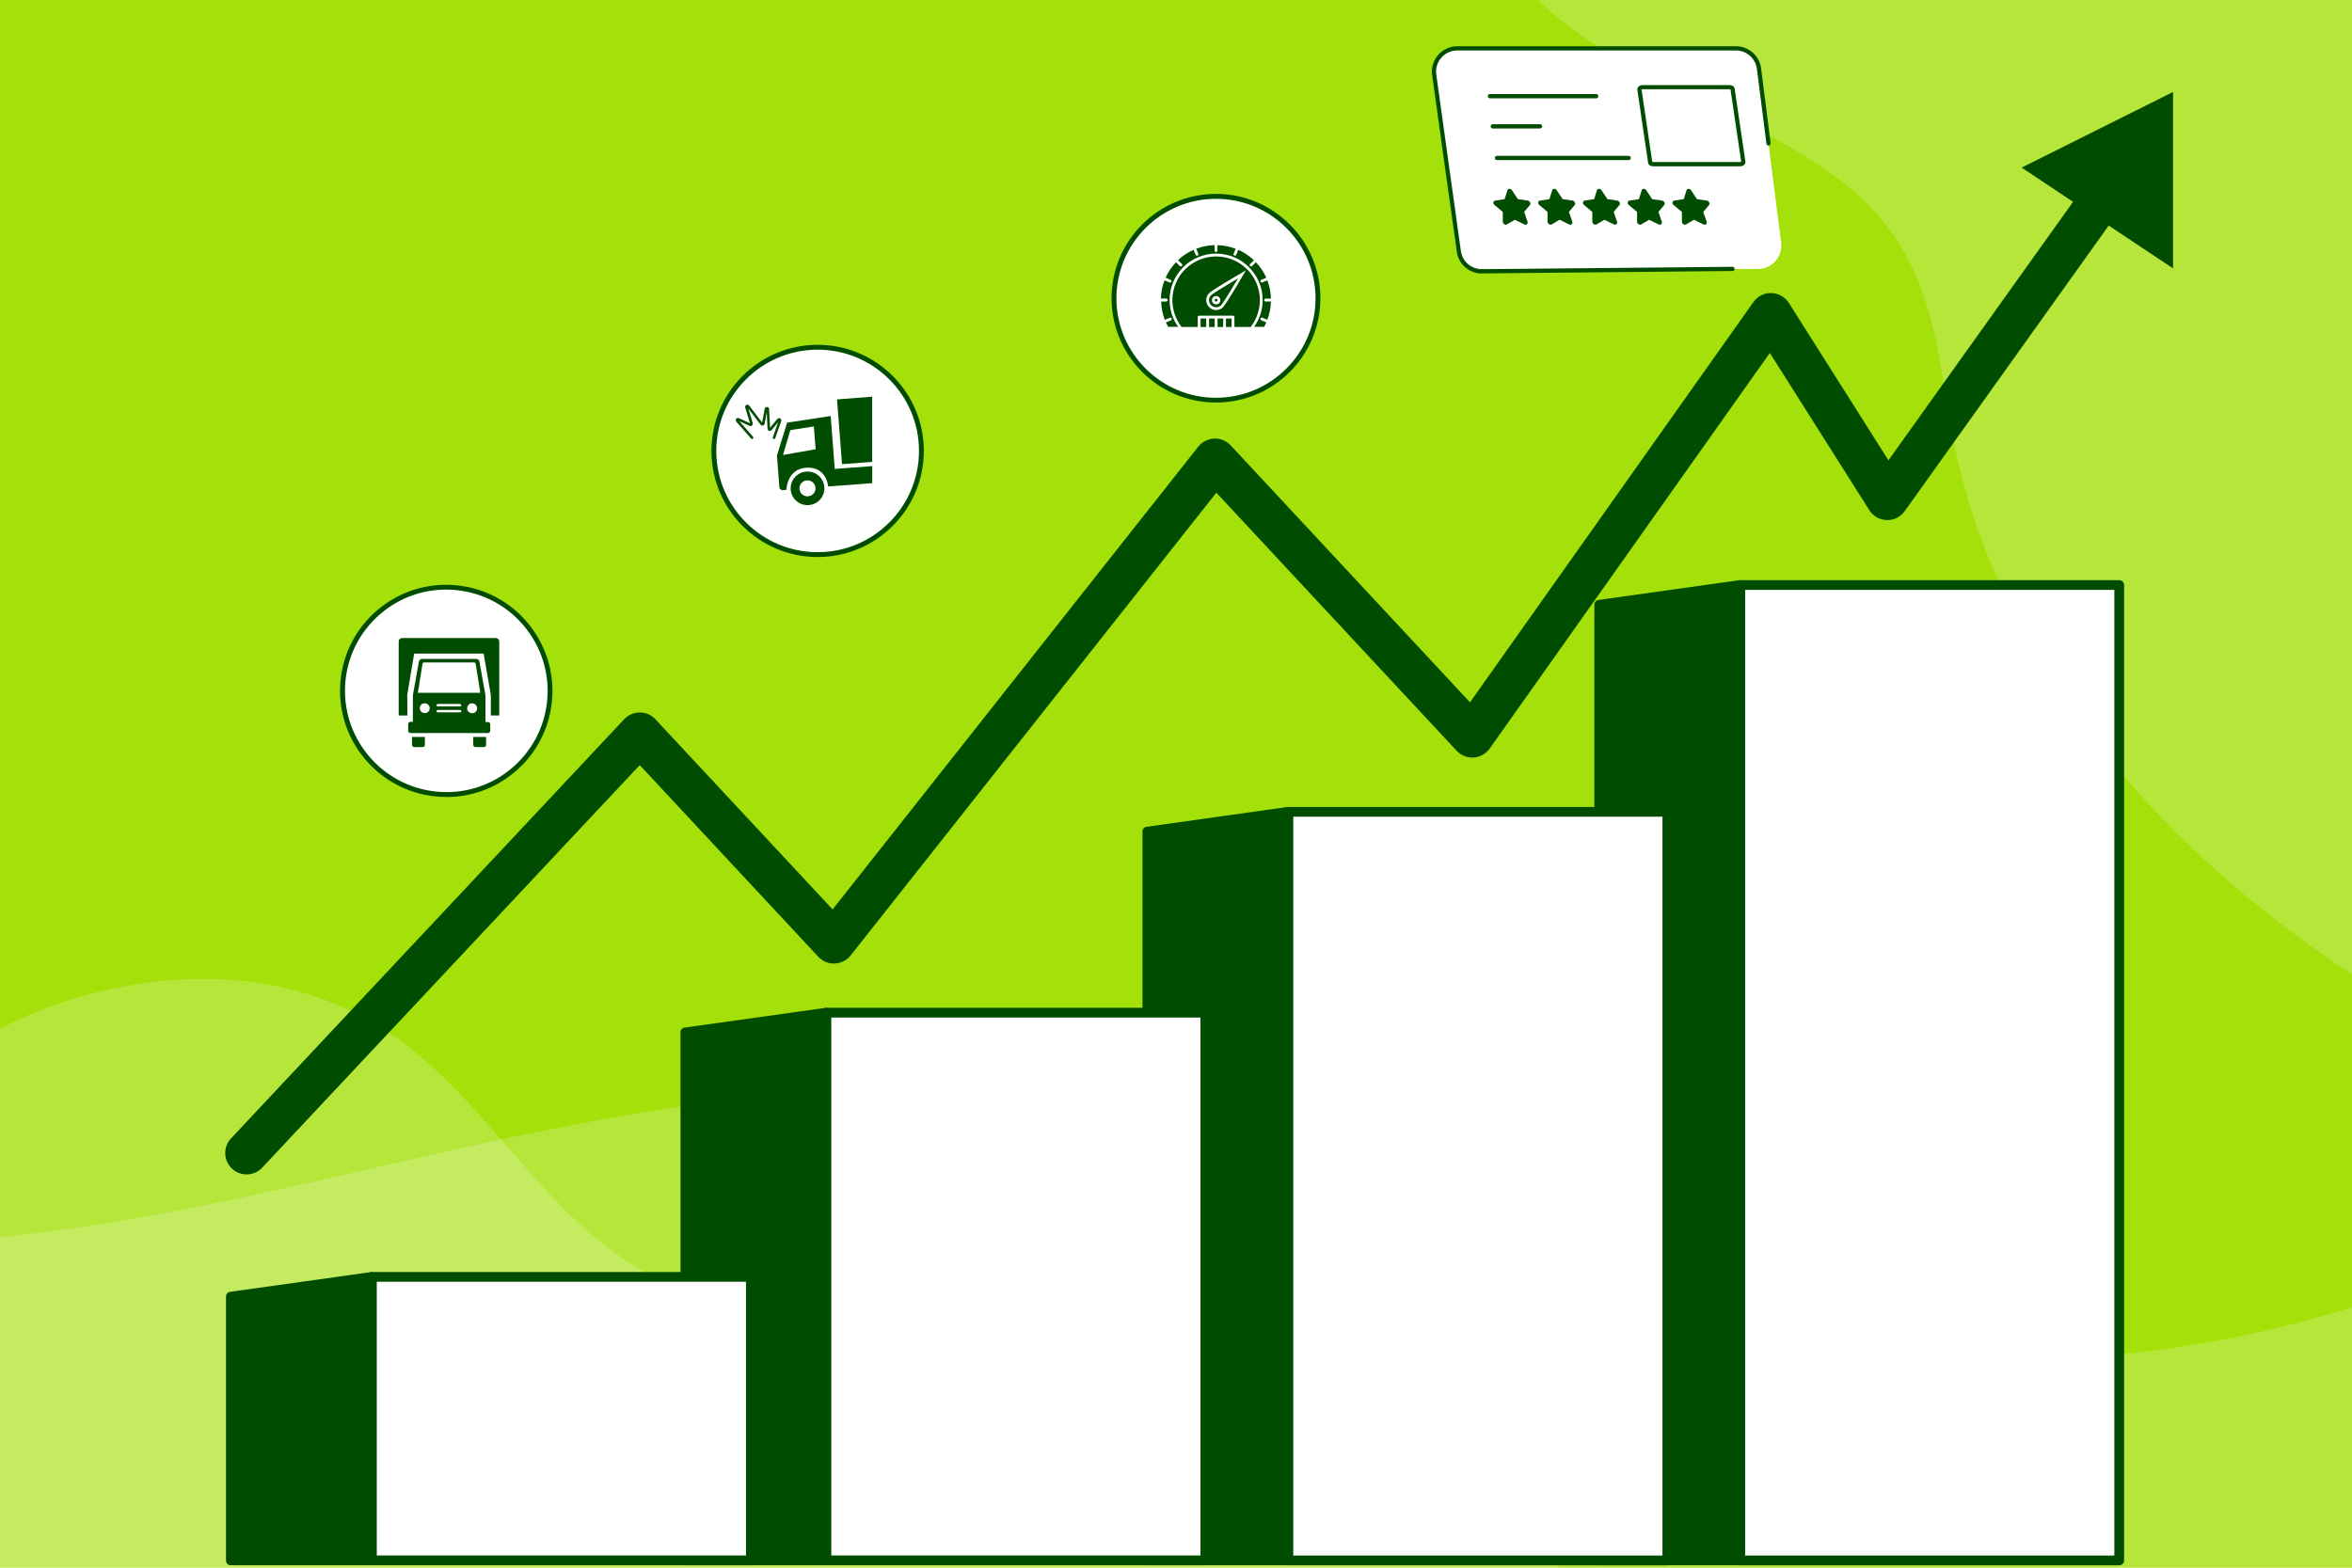 <?xml version="1.0" encoding="UTF-8"?>
<svg xmlns="http://www.w3.org/2000/svg" viewBox="0 0 330 220">
  <defs>
    <style>
      .cls-1, .cls-2, .cls-3 {
        fill: #004c00;
      }

      .cls-4, .cls-5, .cls-6 {
        fill: #fff;
      }

      .cls-7 {
        fill: #a4e009;
      }

      .cls-2 {
        stroke-width: 1.3px;
      }

      .cls-2, .cls-5 {
        stroke: #004c00;
        stroke-linecap: round;
        stroke-linejoin: round;
      }

      .cls-3 {
        fill-rule: evenodd;
      }

      .cls-8 {
        isolation: isolate;
      }

      .cls-5 {
        stroke-width: 1.37px;
      }

      .cls-6 {
        mix-blend-mode: overlay;
        opacity: .2;
      }
    </style>
  </defs>
  <g class="cls-8">
    <g id="Layer_2" data-name="Layer 2">
      <g id="Layer_1-2" data-name="Layer 1">
        <g>
          <g>
            <rect class="cls-7" width="330" height="220"/>
            <g>
              <path class="cls-6" d="m330,0v136.73c-7.75-5.08-14.82-10.61-21.15-16.5-2.72-2.52-5.29-5.11-7.73-7.75-2.41-2.62-4.69-5.3-6.81-8.03-3.35-4.28-6.33-8.69-8.94-13.19-.99-1.7-1.92-3.42-2.8-5.15-3.19-6.27-5.64-12.71-7.33-19.23-.43-1.66-.81-3.34-1.14-5.01-.68-3.45-1.17-6.98-1.79-10.49-1.42-7.98-3.52-15.84-10.02-22.48-11.64-11.88-35.16-17.34-46.48-28.91h114.18Z"/>
              <path class="cls-6" d="m218.74,220H0v-75.64c3.64-1.91,7.68-3.5,11.94-4.68,7.58-2.1,15.83-2.9,23.67-1.84,2.12.29,4.21.71,6.25,1.28.44.12.86.25,1.29.38,12.54,3.89,19.91,12.05,27.15,20.41,1.04,1.19,2.06,2.38,3.1,3.57,1.53,1.75,3.09,3.48,4.72,5.15,5.25,5.41,11.24,10.25,19.54,13.27,15.19,5.53,33.84,3.37,50.89,5.33,15.91,1.83,30.46,7.32,42.88,14.2,5.04,2.79,9.76,5.8,14.3,8.95.63.44,1.25.88,1.87,1.32.16.11.32.22.47.33.37.26.73.52,1.1.78,3.27,2.35,6.45,4.77,9.59,7.2Z"/>
              <path class="cls-6" d="m330,183.45v36.55H0v-46.36c10.57-1.06,20.95-2.89,31.26-5.02,1.45-.3,2.9-.61,4.35-.92,6.28-1.36,12.54-2.8,18.78-4.23,3.29-.76,6.57-1.51,9.86-2.24,2.01-.45,4.02-.89,6.04-1.32,6.42-1.37,12.94-2.65,19.5-3.73h.01s.09-.02.13-.02c.38-.07.77-.13,1.16-.18.38-.07.77-.12,1.15-.18.38-.06.77-.12,1.16-.18l1.15-.17c.39-.06.78-.11,1.16-.17.31-.04.61-.09.92-.13h0c3.93-.55,7.88-1.01,11.83-1.36,7.81-.69,15.66-.95,23.46-.61,1.37.06,2.75.14,4.12.24,2.71.2,5.43.48,8.12.84,6.86.92,13.42,2.35,19.79,4.14.84.23,1.68.48,2.52.73,4.45,1.31,8.81,2.79,13.11,4.36,4.47,1.63,8.9,3.37,13.29,5.15,16.61,6.72,32.95,13.99,51.17,18.21,25.76,5.97,54.76,5.25,79.95-1.65,2.22-.61,4.19-1.19,6-1.72Z"/>
            </g>
          </g>
          <g>
            <ellipse class="cls-4" cx="114.72" cy="63.29" rx="14.56" ry="14.55"/>
            <path class="cls-1" d="m114.72,78.17c-8.22,0-14.9-6.68-14.9-14.89s6.68-14.89,14.9-14.89c8.22,0,14.9,6.68,14.9,14.89s-6.68,14.89-14.9,14.89Zm0-29.1c-7.84,0-14.22,6.37-14.22,14.21s6.38,14.21,14.22,14.21,14.22-6.37,14.22-14.21-6.38-14.21-14.22-14.21Z"/>
          </g>
          <g>
            <ellipse class="cls-4" cx="170.61" cy="41.85" rx="14.31" ry="14.3"/>
            <path class="cls-1" d="m170.61,56.49c-8.08,0-14.65-6.57-14.65-14.64s6.57-14.64,14.65-14.64,14.65,6.57,14.65,14.64c0,8.07-6.57,14.64-14.65,14.64Zm0-28.59c-7.7,0-13.97,6.26-13.97,13.96s6.27,13.96,13.97,13.96,13.97-6.26,13.97-13.96c0-7.7-6.27-13.96-13.97-13.96Z"/>
          </g>
          <g>
            <ellipse class="cls-4" cx="62.61" cy="96.95" rx="14.56" ry="14.55"/>
            <path class="cls-1" d="m62.64,111.84c-.49,0-.98-.02-1.48-.07-8.18-.8-14.18-8.1-13.38-16.27.39-3.96,2.29-7.53,5.37-10.05s6.95-3.7,10.91-3.31c8.18.8,14.18,8.1,13.38,16.27-.39,3.96-2.29,7.53-5.37,10.05-2.69,2.21-5.99,3.39-9.43,3.39Zm-.05-29.1c-3.28,0-6.43,1.12-9,3.23-2.93,2.41-4.75,5.82-5.12,9.59-.76,7.8,4.96,14.76,12.77,15.53,3.78.37,7.48-.75,10.41-3.16,2.93-2.41,4.75-5.82,5.12-9.59.76-7.8-4.96-14.76-12.77-15.53-.47-.05-.94-.07-1.41-.07Z"/>
          </g>
          <g>
            <path class="cls-4" d="m207.57,37.74h39.09c1.96,0,3.48-1.71,3.25-3.65l-3.11-24.42c-.2-1.64-1.59-2.88-3.25-2.88h-39.09c-1.96,0-3.48,1.71-3.25,3.65l3.11,24.42c.2,1.64,1.59,2.88,3.25,2.88Z"/>
            <path class="cls-1" d="m207.92,38.38c-1.81,0-3.33-1.35-3.54-3.14l-3.45-24.76c-.12-1.02.2-2.03.87-2.79.68-.76,1.65-1.2,2.67-1.2h39.09c1.8,0,3.33,1.35,3.54,3.14l1.33,10.46c.02.16-.09.31-.26.33-.16.02-.31-.09-.33-.26l-1.33-10.46c-.18-1.49-1.45-2.62-2.95-2.62h-39.09c-.85,0-1.66.36-2.23,1-.56.63-.83,1.48-.73,2.32l3.45,24.76c.18,1.5,1.45,2.62,2.96,2.62l35.16-.34h0c.16,0,.29.13.3.29,0,.16-.13.3-.29.3l-35.16.34Z"/>
            <g>
              <g>
                <path class="cls-1" d="m223.95,13.8h-14.9c-.16,0-.3-.13-.3-.3s.13-.3.3-.3h14.9c.16,0,.3.13.3.3s-.13.3-.3.3Z"/>
                <path class="cls-1" d="m216.08,18.03h-6.63c-.16,0-.3-.13-.3-.3s.13-.3.3-.3h6.63c.16,0,.3.13.3.3s-.13.3-.3.3Z"/>
                <path class="cls-1" d="m228.51,22.47h-18.47c-.16,0-.3-.13-.3-.3s.13-.3.3-.3h18.47c.16,0,.3.13.3.3s-.13.3-.3.3Z"/>
              </g>
              <path class="cls-1" d="m244.13,23.34h-12.18c-.37,0-.66-.2-.71-.49l-1.51-10.25c-.02-.14.02-.28.12-.4.14-.16.38-.26.64-.26h12.18c.37,0,.66.2.71.49l1.51,10.25c.02.14-.02.28-.12.4-.14.16-.38.26-.64.26Zm-12.31-.62s.06.02.13.02h12.18c.08,0,.14-.02.17-.04l-1.5-10.16s-.06-.02-.13-.02h-12.18c-.08,0-.14.02-.17.04l1.5,10.16Z"/>
              <g>
                <path class="cls-1" d="m214.37,28.15l-1.4-.2-.83-1.25c-.18-.27-.56-.27-.64,0l-.39,1.25-1.33.2c-.28.04-.34.41-.09.62l1.16.97v1.37c.01.3.36.52.59.38l1.1-.65,1.33.65c.29.14.55-.09.45-.38l-.47-1.37.81-.97c.17-.21,0-.57-.31-.62Z"/>
                <path class="cls-1" d="m220.65,28.15l-1.4-.2-.83-1.25c-.18-.27-.56-.27-.64,0l-.39,1.25-1.33.2c-.28.04-.34.41-.09.62l1.16.97v1.37c.01.3.36.52.59.38l1.1-.65,1.33.65c.29.14.55-.09.45-.38l-.47-1.37.81-.97c.17-.21,0-.57-.31-.62Z"/>
                <path class="cls-1" d="m226.93,28.15l-1.4-.2-.83-1.25c-.18-.27-.56-.27-.64,0l-.39,1.25-1.33.2c-.28.04-.34.41-.09.62l1.16.97v1.37c.01.3.36.52.59.38l1.1-.65,1.33.65c.29.14.55-.09.45-.38l-.47-1.37.81-.97c.17-.21,0-.57-.31-.62Z"/>
                <path class="cls-1" d="m233.21,28.15l-1.4-.2-.83-1.25c-.18-.27-.56-.27-.64,0l-.39,1.25-1.33.2c-.28.04-.34.41-.09.62l1.16.97v1.37c.01.3.36.52.59.38l1.1-.65,1.33.65c.29.14.55-.09.45-.38l-.47-1.37.81-.97c.17-.21,0-.57-.31-.62Z"/>
                <path class="cls-1" d="m239.5,28.15l-1.4-.2-.83-1.25c-.18-.27-.56-.27-.64,0l-.39,1.25-1.33.2c-.28.04-.34.41-.09.62l1.16.97v1.37c.01.3.36.52.59.38l1.1-.65,1.33.65c.29.14.55-.09.45-.38l-.47-1.37.81-.97c.17-.21,0-.57-.31-.62Z"/>
              </g>
            </g>
          </g>
          <g>
            <path class="cls-1" d="m57.16,100.41l-.02-2.89.97-5.8h9.75l1.01,5.84v2.85h1.18v-10.39c0-.27-.21-.48-.49-.48h-13.13c-.27,0-.49.21-.49.48v10.39h1.2Z"/>
            <path class="cls-1" d="m68.2,103.42v1.12c0,.17-.13.3-.3.3h-1.2c-.17,0-.3-.13-.3-.3v-1.12h1.79Z"/>
            <path class="cls-1" d="m57.81,103.42v1.12c0,.17.13.3.3.3h1.2c.17,0,.3-.13.3-.3v-1.12h-1.79Z"/>
            <path class="cls-1" d="m68.45,101.32h-.34v-3.75l-.84-4.72c-.04-.21-.23-.38-.44-.38h-7.62c-.21,0-.4.15-.44.38l-.84,4.72v3.73h-.34c-.17,0-.32.15-.32.32v.93c0,.17.15.32.32.32h10.87c.17,0,.32-.15.32-.32v-.93c0-.17-.15-.29-.32-.29h0Zm-9.54-2.07c.04-.27.27-.51.55-.55.49-.08.91.34.82.82-.04.27-.27.51-.55.55-.49.08-.91-.34-.82-.82h0Zm2.53.38h3.1c.11,0,.19.08.19.17s-.08.17-.19.17h-3.1c-.11,0-.19-.08-.19-.17s.08-.17.19-.17Zm-.19-.67c0-.08.08-.17.19-.17h3.1c.11,0,.19.08.19.17s-.08.17-.19.17h-3.1c-.11,0-.19-.06-.19-.17Zm4.31.3c.04-.27.27-.51.55-.55.49-.08.91.34.82.82-.04.27-.27.51-.55.55-.51.08-.93-.34-.82-.82Zm-6.27-6.11c.02-.11.11-.19.23-.19h6.99c.11,0,.21.08.23.19l.65,4.07h-8.76l.65-4.07Z"/>
          </g>
          <g>
            <path class="cls-3" d="m116.2,68.28s-.2-2.86-3.12-2.64c-2.71.21-2.74,3.1-2.74,3.1l-.5.05s-.46,0-.49-.43l-.34-4.44,1.43-4.61,6.11-.93.57,7.43,5.26-.4v2.39s-6.17.47-6.17.47h0Zm-2-8.44l-3.31.52-1.03,3.49,4.58-.81-.25-3.2Z"/>
            <path class="cls-1" d="m117.44,56.05l4.93-.38v9.15s-4.23.32-4.23.32l-.7-9.09Z"/>
            <path class="cls-3" d="m110.94,68.71c-.1-1.3.88-2.43,2.18-2.53,1.3-.1,2.44.87,2.54,2.17.1,1.3-.88,2.43-2.18,2.53-1.3.1-2.44-.87-2.54-2.17Zm2.27-1.3c.62-.05,1.16.42,1.21,1.03.05.62-.42,1.16-1.04,1.21-.62.05-1.16-.42-1.21-1.03-.05-.62.42-1.16,1.04-1.21Z"/>
            <path class="cls-1" d="m105.6,59.39c.08.26-.19.49-.43.38l-1.44-.67,1.93,2.2c.07.08.06.19-.02.26-.08.07-.19.06-.26-.02l-2.07-2.37c-.22-.26.06-.64.37-.49l1.55.72-.67-2.21c-.1-.34.34-.56.55-.28l1.82,2.39.36-1.93c.07-.37.61-.33.62.04l.13,2.62,1.02-1.23c.22-.27.66-.03.54.31l-.83,2.38c-.03.09-.14.14-.23.11-.09-.03-.14-.14-.11-.23l.75-2.13-.93,1.12c-.18.22-.54.1-.56-.19l-.11-2.33-.3,1.63c-.05.27-.4.35-.56.13l-1.72-2.26.62,2.06Z"/>
          </g>
          <g>
            <path class="cls-1" d="m170.77,42.26c.08-.08.08-.2,0-.28-.04-.04-.09-.06-.14-.06s-.1.02-.14.06c-.08.08-.08.2,0,.28.08.08.2.08.28,0h0Z"/>
            <path class="cls-1" d="m168.45,44.7h.79v1.19h-.79v-1.19Z"/>
            <path class="cls-1" d="m163.6,42.32h-.68c.02.88.2,1.75.51,2.57.03-.01.06-.02.08-.04l.55-.23.14-.06c.07.04.14.07.21.13-.02.09-.04.17-.06.24l-.14.06-.27.11-.27.11s-.06.02-.08.04c.1.21.2.42.31.62h1.4c-.77-1.09-1.2-2.41-1.2-3.76,0-3.6,2.93-6.52,6.53-6.52s6.53,2.93,6.53,6.52c0,1.34-.42,2.66-1.2,3.76h1.4c.11-.21.22-.41.31-.62l-.08-.04-.55-.23s-.09-.04-.14-.06c-.02-.08-.05-.15-.06-.24.08-.06.15-.09.21-.13.04.02.09.04.13.06l.55.23.08.04c.32-.82.49-1.68.51-2.57h-.68c-.05,0-.1,0-.15,0-.05-.06-.1-.12-.15-.2.05-.08.1-.14.15-.2.05,0,.1,0,.15,0h.68c-.02-.9-.2-1.77-.51-2.57l-.08.04-.55.23s-.09.04-.13.06c-.07-.04-.13-.07-.21-.13.02-.09.04-.17.06-.24.05-.02.09-.04.14-.06l.55-.23.08-.04c-.36-.81-.86-1.54-1.46-2.17l-.48.48s-.07.07-.1.11c-.08,0-.15-.01-.25-.04-.02-.09-.03-.17-.04-.25.04-.03.07-.07.11-.1l.48-.48c-.63-.6-1.37-1.1-2.18-1.46l-.04.08-.23.55s-.04.09-.06.14c-.08.02-.15.05-.24.06-.06-.08-.09-.15-.13-.21.02-.04.04-.09.06-.13l.23-.55.04-.08c-.8-.31-1.67-.49-2.57-.51v.83c-.06.05-.12.1-.2.15-.08-.05-.14-.1-.2-.15v-.75s0-.09,0-.09c-.9.02-1.77.2-2.57.51.01.03.02.06.03.08l.23.55.06.14c-.04.07-.07.14-.13.21-.09-.02-.17-.04-.24-.06l-.06-.14-.23-.55s-.02-.06-.04-.08c-.81.36-1.54.85-2.17,1.45.02.02.04.04.06.06l.53.53c0,.08-.02.15-.04.25-.09.02-.17.03-.25.04l-.53-.53s-.04-.04-.06-.06c-.6.63-1.1,1.36-1.46,2.17.03.01.06.02.08.04l.55.23.14.06c.02.08.05.15.06.24-.08.06-.14.09-.21.13l-.14-.06-.55-.23s-.05-.03-.08-.04c-.31.8-.49,1.66-.51,2.56h.38s.45,0,.45,0c.05.06.1.12.15.2-.05.08-.1.14-.15.2h-.15s0,0,0,0Z"/>
            <path class="cls-1" d="m169.64,44.7h.79v1.19h-.79v-1.19Z"/>
            <path class="cls-1" d="m169.64,42.13c0,.26.1.51.29.7.37.38,1.03.38,1.4,0,.31-.31,1.6-2.45,2.38-3.78-1.33.79-3.48,2.08-3.79,2.38-.19.19-.29.43-.29.7h0Zm.57-.42c.23-.23.61-.23.84,0,.23.23.23.61,0,.84-.11.11-.27.17-.42.17s-.3-.06-.42-.17c-.23-.23-.23-.61,0-.84Z"/>
            <path class="cls-1" d="m175.48,45.88c.83-1.07,1.29-2.4,1.29-3.76,0-3.38-2.75-6.13-6.14-6.13-3.39,0-6.14,2.75-6.14,6.13,0,1.36.46,2.69,1.29,3.76h2.27v-1.38c0-.11.09-.2.2-.2h4.75c.11,0,.2.09.2.2v1.38h2.27Zm-3.87-2.78c-.26.26-.61.41-.98.41s-.72-.14-.98-.41c-.26-.26-.41-.61-.41-.98s.14-.72.41-.98c.47-.47,4.11-2.59,4.52-2.83l.65-.38-.38.64c-.24.41-2.36,4.04-2.83,4.51h0Z"/>
            <path class="cls-1" d="m170.83,44.7h.79v1.19h-.79v-1.19Z"/>
            <path class="cls-1" d="m172.01,44.7h.79v1.19h-.79v-1.19Z"/>
          </g>
          <g>
            <g>
              <polygon class="cls-2" points="244.28 219.01 224.35 219.01 224.35 84.84 244.09 82.07 244.28 219.01"/>
              <rect class="cls-5" x="244.17" y="82.1" width="53.17" height="136.88"/>
            </g>
            <g>
              <polygon class="cls-2" points="180.88 219.01 160.95 219.01 160.95 116.67 180.69 113.9 180.88 219.01"/>
              <rect class="cls-5" x="180.77" y="113.93" width="53.17" height="105.05"/>
            </g>
            <g>
              <polygon class="cls-2" points="116.06 219.01 96.13 219.01 96.13 144.85 115.87 142.09 116.06 219.01"/>
              <rect class="cls-5" x="115.95" y="142.11" width="53.17" height="76.86"/>
            </g>
            <g>
              <polygon class="cls-2" points="52.29 219.01 32.36 219.01 32.36 181.93 52.1 179.17 52.29 219.01"/>
              <rect class="cls-5" x="52.18" y="179.19" width="53.17" height="39.78"/>
            </g>
          </g>
          <g>
            <path class="cls-1" d="m34.6,164.81c-.74,0-1.47-.27-2.05-.81-1.21-1.13-1.27-3.03-.14-4.24l55.17-58.83c.57-.6,1.36-.95,2.19-.95h0c.83,0,1.63.35,2.19.96l24.86,26.68,51.3-64.93c.54-.69,1.36-1.1,2.23-1.14.87-.04,1.72.31,2.32.95l33.58,36.06,39.76-56.16c.58-.82,1.5-1.31,2.53-1.27,1,.03,1.92.55,2.46,1.4l13.96,22.07,27.03-37.85c.96-1.35,2.84-1.66,4.19-.7,1.35.96,1.66,2.83.7,4.18l-29.63,41.49c-.58.81-1.52,1.31-2.53,1.26-1-.03-1.92-.55-2.45-1.4l-13.95-22.05-39.3,55.51c-.52.74-1.35,1.2-2.25,1.26-.9.07-1.78-.29-2.4-.95l-33.71-36.21-51.3,64.93c-.54.69-1.36,1.1-2.23,1.14-.89.05-1.72-.31-2.32-.95l-25.05-26.89-52.97,56.49c-.59.63-1.39.95-2.19.95Z"/>
            <polygon class="cls-1" points="283.65 23.52 304.89 37.66 304.89 12.91 283.65 23.52"/>
          </g>
        </g>
      </g>
    </g>
  </g>
</svg>